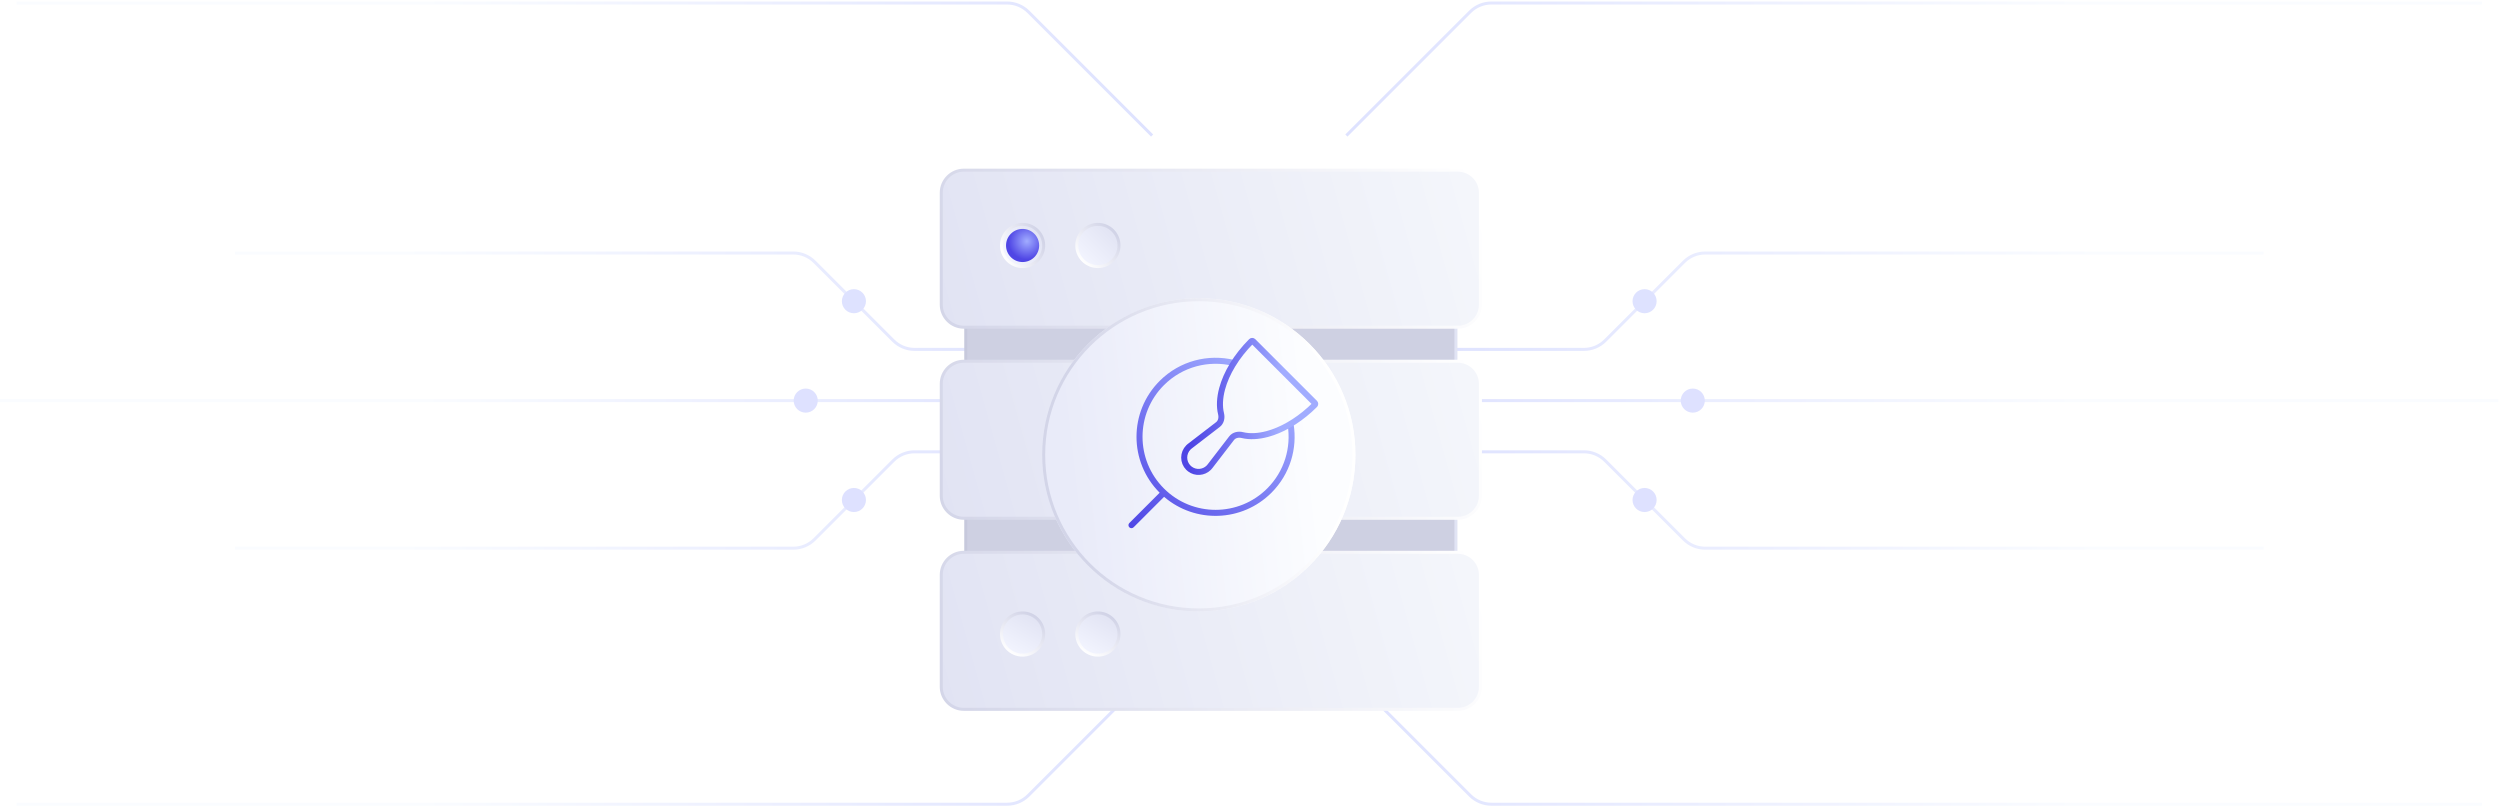 <?xml version="1.0" encoding="UTF-8"?> <svg xmlns="http://www.w3.org/2000/svg" width="830" height="268" viewBox="0 0 830 268" fill="none"><path d="M447 223L488.071 264.071C489.946 265.946 492.49 267 495.142 267H824" stroke="url(#paint0_linear_2351_5262)"></path><path d="M447 45L488.071 3.929C489.946 2.054 492.49 1 495.142 1L824 1" stroke="url(#paint1_linear_2351_5262)"></path><path d="M473 116L525.858 116C528.51 116 531.054 114.946 532.929 113.071L559.071 86.929C560.946 85.054 563.49 84 566.142 84L751.5 84" stroke="url(#paint2_linear_2351_5262)"></path><path d="M473 150L525.858 150C528.51 150 531.054 151.054 532.929 152.929L559.071 179.071C560.946 180.946 563.49 182 566.142 182L751.5 182" stroke="url(#paint3_linear_2351_5262)"></path><path d="M467 133L829.5 133" stroke="url(#paint4_linear_2351_5262)"></path><circle cx="4" cy="4" r="4" transform="matrix(-4.37114e-08 -1 -1 4.37114e-08 550 170)" fill="#DEE1FF"></circle><circle cx="4" cy="4" r="4" transform="matrix(-4.37114e-08 -1 -1 4.37114e-08 566 137)" fill="#DEE1FF"></circle><circle cx="4" cy="4" r="4" transform="matrix(-4.37114e-08 -1 -1 4.37114e-08 550 104)" fill="#DEE2FF"></circle><path d="M382.5 223L341.429 264.071C339.554 265.946 337.01 267 334.358 267H5.5" stroke="url(#paint5_linear_2351_5262)"></path><path d="M382.5 45L341.429 3.929C339.554 2.054 337.01 1 334.358 1L5.5 1" stroke="url(#paint6_linear_2351_5262)"></path><path d="M356.5 116L303.642 116C300.99 116 298.446 114.946 296.571 113.071L270.429 86.929C268.554 85.054 266.01 84 263.358 84L78 84" stroke="url(#paint7_linear_2351_5262)"></path><path d="M356.5 150L303.642 150C300.99 150 298.446 151.054 296.571 152.929L270.429 179.071C268.554 180.946 266.01 182 263.358 182L78 182" stroke="url(#paint8_linear_2351_5262)"></path><path d="M362.5 133L0 133" stroke="url(#paint9_linear_2351_5262)"></path><circle cx="283.5" cy="166" r="4" transform="rotate(-90 283.5 166)" fill="#DEE1FF"></circle><circle cx="267.5" cy="133" r="4" transform="rotate(-90 267.5 133)" fill="#DEE1FF"></circle><circle cx="283.5" cy="100" r="4" transform="rotate(-90 283.5 100)" fill="#DEE2FF"></circle><g filter="url(#filter0_d_2351_5262)"><path d="M332.633 141.999C332.633 137.857 335.991 134.499 340.133 134.499H487.868C492.01 134.499 495.368 137.857 495.368 141.999V179.132C495.368 183.274 492.01 186.632 487.868 186.632H340.133C335.991 186.632 332.633 183.274 332.633 179.132V141.999Z" fill="#CED0E2" stroke="url(#paint10_linear_2351_5262)"></path><path d="M332.633 85.071C332.633 80.929 335.991 77.571 340.133 77.571H487.868C492.01 77.571 495.368 80.929 495.368 85.071V122.204C495.368 126.346 492.01 129.704 487.868 129.704H340.133C335.991 129.704 332.633 126.346 332.633 122.204V85.071Z" fill="#CED0E2" stroke="url(#paint11_linear_2351_5262)"></path><path d="M324.5 51.999C324.5 47.857 327.858 44.499 332 44.499H496C500.142 44.499 503.5 47.857 503.5 51.999V89.132C503.5 93.274 500.142 96.632 496 96.632H332C327.858 96.632 324.5 93.274 324.5 89.132V51.999Z" fill="url(#paint12_linear_2351_5262)" stroke="url(#paint13_linear_2351_5262)"></path><path d="M324.5 115.433C324.5 111.29 327.858 107.933 332 107.933H496C500.142 107.933 503.5 111.29 503.5 115.433V152.565C503.5 156.707 500.142 160.065 496 160.065H332C327.858 160.065 324.5 156.707 324.5 152.565V115.433Z" fill="url(#paint14_linear_2351_5262)" stroke="url(#paint15_linear_2351_5262)"></path><path d="M324.5 178.867C324.5 174.725 327.858 171.367 332 171.367H496C500.142 171.367 503.5 174.725 503.5 178.867V216C503.5 220.142 500.142 223.5 496 223.5H332C327.858 223.5 324.5 220.142 324.5 216V178.867Z" fill="url(#paint16_linear_2351_5262)" stroke="url(#paint17_linear_2351_5262)"></path><g filter="url(#filter1_d_2351_5262)"><circle cx="414" cy="135" r="52" fill="url(#paint18_linear_2351_5262)"></circle><circle cx="414" cy="135" r="51.5" stroke="url(#paint19_linear_2351_5262)"></circle></g><path fill-rule="evenodd" clip-rule="evenodd" d="M421.265 109.449C421.802 109.579 422.342 109.248 422.471 108.711C422.601 108.174 422.27 107.634 421.733 107.505C413.146 105.438 403.713 107.756 397.007 114.462C386.757 124.713 386.757 141.332 397.007 151.583C397.007 151.583 397.007 151.583 397.007 151.583L386.937 161.653C386.547 162.044 386.547 162.677 386.937 163.067C387.328 163.458 387.961 163.458 388.352 163.067L398.475 152.944C408.787 161.811 424.353 161.358 434.128 151.583C440.321 145.39 442.772 136.871 441.482 128.841C441.395 128.296 440.882 127.925 440.337 128.012C439.791 128.1 439.42 128.613 439.508 129.158C440.699 136.582 438.434 144.448 432.714 150.169C423.244 159.638 407.891 159.638 398.421 150.169C388.952 140.699 388.952 125.346 398.421 115.876C404.615 109.683 413.326 107.539 421.265 109.449Z" fill="url(#paint20_linear_2351_5262)"></path><path fill-rule="evenodd" clip-rule="evenodd" d="M413.713 142.809L420.894 133.481C421.708 132.425 423.152 132.124 424.446 132.443C426.883 133.043 429.735 132.904 432.762 132.09C437.339 130.861 442.329 128.078 446.867 123.985C447.429 123.479 447.983 122.952 448.528 122.408C448.535 122.401 448.542 122.394 448.548 122.386C448.697 122.216 448.69 121.952 448.528 121.79L428.046 101.308C427.877 101.139 427.598 101.139 427.429 101.308C422.47 106.267 419.127 111.932 417.746 117.074C416.932 120.104 416.793 122.958 417.395 125.396C417.715 126.693 417.414 128.139 416.356 128.953L407.02 136.131C406.962 136.18 406.909 136.222 406.857 136.265C406.831 136.286 406.805 136.307 406.778 136.329C406.69 136.403 406.616 136.476 406.55 136.542C405.624 137.468 405.154 138.687 405.154 139.922C405.154 141.141 405.617 142.353 406.55 143.286C406.697 143.433 406.851 143.573 407.02 143.698C407.968 144.425 409.114 144.748 410.238 144.668C411.355 144.594 412.457 144.124 413.302 143.279C413.441 143.139 413.581 142.985 413.713 142.809Z" stroke="url(#paint21_linear_2351_5262)" stroke-width="2" stroke-linecap="round" stroke-linejoin="round"></path><circle cx="351.501" cy="69.499" r="7" transform="rotate(60 351.501 69.499)" fill="url(#paint22_linear_2351_5262)" stroke="url(#paint23_linear_2351_5262)"></circle><circle cx="351.5" cy="69.499" r="5.5" transform="rotate(45 351.5 69.499)" fill="url(#paint24_radial_2351_5262)"></circle><circle cx="351.499" cy="198.5" r="7" transform="rotate(30 351.499 198.5)" fill="url(#paint25_linear_2351_5262)" stroke="url(#paint26_linear_2351_5262)"></circle><circle cx="376.5" cy="69.499" r="7" transform="rotate(45 376.5 69.499)" fill="url(#paint27_linear_2351_5262)" stroke="url(#paint28_linear_2351_5262)"></circle><circle cx="376.499" cy="198.5" r="7" transform="rotate(30 376.499 198.5)" fill="url(#paint29_linear_2351_5262)" stroke="url(#paint30_linear_2351_5262)"></circle></g><defs><filter id="filter0_d_2351_5262" x="298.2" y="42.199" width="207.6" height="207.601" filterUnits="userSpaceOnUse" color-interpolation-filters="sRGB"><feFlood flood-opacity="0" result="BackgroundImageFix"></feFlood><feColorMatrix in="SourceAlpha" type="matrix" values="0 0 0 0 0 0 0 0 0 0 0 0 0 0 0 0 0 0 127 0" result="hardAlpha"></feColorMatrix><feOffset dx="-12" dy="12"></feOffset><feGaussianBlur stdDeviation="6.9"></feGaussianBlur><feComposite in2="hardAlpha" operator="out"></feComposite><feColorMatrix type="matrix" values="0 0 0 0 0.845 0 0 0 0 0.85 0 0 0 0 0.879 0 0 0 0.16 0"></feColorMatrix><feBlend mode="normal" in2="BackgroundImageFix" result="effect1_dropShadow_2351_5262"></feBlend><feBlend mode="normal" in="SourceGraphic" in2="effect1_dropShadow_2351_5262" result="shape"></feBlend></filter><filter id="filter1_d_2351_5262" x="347.2" y="76.2" width="125.6" height="125.6" filterUnits="userSpaceOnUse" color-interpolation-filters="sRGB"><feFlood flood-opacity="0" result="BackgroundImageFix"></feFlood><feColorMatrix in="SourceAlpha" type="matrix" values="0 0 0 0 0 0 0 0 0 0 0 0 0 0 0 0 0 0 127 0" result="hardAlpha"></feColorMatrix><feOffset dx="-4" dy="4"></feOffset><feGaussianBlur stdDeviation="5.4"></feGaussianBlur><feComposite in2="hardAlpha" operator="out"></feComposite><feColorMatrix type="matrix" values="0 0 0 0 0.797 0 0 0 0 0.803 0 0 0 0 0.833 0 0 0 0.31 0"></feColorMatrix><feBlend mode="normal" in2="BackgroundImageFix" result="effect1_dropShadow_2351_5262"></feBlend><feBlend mode="normal" in="SourceGraphic" in2="effect1_dropShadow_2351_5262" result="shape"></feBlend></filter><linearGradient id="paint0_linear_2351_5262" x1="447" y1="245" x2="824" y2="245" gradientUnits="userSpaceOnUse"><stop stop-color="#DEE2FF"></stop><stop offset="0.644" stop-color="#FAFCFF"></stop></linearGradient><linearGradient id="paint1_linear_2351_5262" x1="447" y1="23" x2="824" y2="23" gradientUnits="userSpaceOnUse"><stop stop-color="#DEE2FF"></stop><stop offset="0.644" stop-color="#FAFCFF"></stop></linearGradient><linearGradient id="paint2_linear_2351_5262" x1="473" y1="100" x2="751.5" y2="100" gradientUnits="userSpaceOnUse"><stop stop-color="#DEE2FF"></stop><stop offset="0.801" stop-color="#FAFCFF"></stop></linearGradient><linearGradient id="paint3_linear_2351_5262" x1="473" y1="166" x2="751.5" y2="166" gradientUnits="userSpaceOnUse"><stop stop-color="#DEE2FF"></stop><stop offset="0.801" stop-color="#FAFCFF"></stop></linearGradient><linearGradient id="paint4_linear_2351_5262" x1="467" y1="132.5" x2="829.5" y2="132.5" gradientUnits="userSpaceOnUse"><stop stop-color="#DEE2FF"></stop><stop offset="0.614" stop-color="#FAFCFF"></stop></linearGradient><linearGradient id="paint5_linear_2351_5262" x1="382.5" y1="245" x2="5.5" y2="245" gradientUnits="userSpaceOnUse"><stop stop-color="#DEE2FF"></stop><stop offset="0.644" stop-color="#FAFCFF"></stop></linearGradient><linearGradient id="paint6_linear_2351_5262" x1="382.5" y1="23" x2="5.5" y2="23" gradientUnits="userSpaceOnUse"><stop stop-color="#DEE2FF"></stop><stop offset="0.644" stop-color="#FAFCFF"></stop></linearGradient><linearGradient id="paint7_linear_2351_5262" x1="356.5" y1="100" x2="78" y2="100" gradientUnits="userSpaceOnUse"><stop stop-color="#DEE2FF"></stop><stop offset="0.801" stop-color="#FAFCFF"></stop></linearGradient><linearGradient id="paint8_linear_2351_5262" x1="356.5" y1="166" x2="78" y2="166" gradientUnits="userSpaceOnUse"><stop stop-color="#DEE2FF"></stop><stop offset="0.801" stop-color="#FAFCFF"></stop></linearGradient><linearGradient id="paint9_linear_2351_5262" x1="362.5" y1="132.5" x2="2.18557e-08" y2="132.5" gradientUnits="userSpaceOnUse"><stop stop-color="#DEE2FF"></stop><stop offset="0.614" stop-color="#FAFCFF"></stop></linearGradient><linearGradient id="paint10_linear_2351_5262" x1="332.133" y1="160.565" x2="495.868" y2="160.565" gradientUnits="userSpaceOnUse"><stop stop-color="#C7C9DC"></stop><stop offset="1" stop-color="#E1E4F4"></stop></linearGradient><linearGradient id="paint11_linear_2351_5262" x1="332.133" y1="103.638" x2="495.868" y2="103.638" gradientUnits="userSpaceOnUse"><stop stop-color="#C7C9DC"></stop><stop offset="1" stop-color="#E1E4F4"></stop></linearGradient><linearGradient id="paint12_linear_2351_5262" x1="498" y1="45.5" x2="324" y2="94" gradientUnits="userSpaceOnUse"><stop stop-color="#F4F6FB"></stop><stop offset="1" stop-color="#E1E3F3"></stop></linearGradient><linearGradient id="paint13_linear_2351_5262" x1="324" y1="97" x2="500.5" y2="46" gradientUnits="userSpaceOnUse"><stop stop-color="#D3D5E8"></stop><stop offset="1" stop-color="white"></stop></linearGradient><linearGradient id="paint14_linear_2351_5262" x1="498" y1="108.933" x2="324" y2="157.433" gradientUnits="userSpaceOnUse"><stop stop-color="#F4F6FB"></stop><stop offset="1" stop-color="#E1E3F3"></stop></linearGradient><linearGradient id="paint15_linear_2351_5262" x1="324" y1="160.433" x2="500.5" y2="109.433" gradientUnits="userSpaceOnUse"><stop stop-color="#D3D5E8"></stop><stop offset="1" stop-color="white"></stop></linearGradient><linearGradient id="paint16_linear_2351_5262" x1="498" y1="172.368" x2="324" y2="220.868" gradientUnits="userSpaceOnUse"><stop stop-color="#F4F6FB"></stop><stop offset="1" stop-color="#E1E3F3"></stop></linearGradient><linearGradient id="paint17_linear_2351_5262" x1="324" y1="223.868" x2="500.5" y2="172.868" gradientUnits="userSpaceOnUse"><stop stop-color="#D3D5E8"></stop><stop offset="1" stop-color="white"></stop></linearGradient><linearGradient id="paint18_linear_2351_5262" x1="447.5" y1="95.37" x2="366.681" y2="104.357" gradientUnits="userSpaceOnUse"><stop stop-color="#FCFDFF"></stop><stop offset="1" stop-color="#E9EBF9"></stop></linearGradient><linearGradient id="paint19_linear_2351_5262" x1="378" y1="172.894" x2="458.909" y2="165.123" gradientUnits="userSpaceOnUse"><stop stop-color="#D3D5E8"></stop><stop offset="1" stop-color="white"></stop></linearGradient><linearGradient id="paint20_linear_2351_5262" x1="387.024" y1="163.469" x2="432.958" y2="113.156" gradientUnits="userSpaceOnUse"><stop stop-color="#4F46E5"></stop><stop offset="1" stop-color="#A1ACFF"></stop></linearGradient><linearGradient id="paint21_linear_2351_5262" x1="407.462" y1="141.381" x2="436.27" y2="142.843" gradientUnits="userSpaceOnUse"><stop stop-color="#4F46E5"></stop><stop offset="1" stop-color="#A1ACFF"></stop></linearGradient><linearGradient id="paint22_linear_2351_5262" x1="351.501" y1="61.999" x2="351.501" y2="76.999" gradientUnits="userSpaceOnUse"><stop stop-color="#E1E3F3"></stop><stop offset="1" stop-color="#F3F5FF"></stop></linearGradient><linearGradient id="paint23_linear_2351_5262" x1="351.501" y1="61.999" x2="351.501" y2="76.999" gradientUnits="userSpaceOnUse"><stop stop-color="#D0D2E6"></stop><stop offset="1" stop-color="white"></stop></linearGradient><radialGradient id="paint24_radial_2351_5262" cx="0" cy="0" r="1" gradientUnits="userSpaceOnUse" gradientTransform="translate(351.5 67.499) rotate(55.008) scale(6.103)"><stop stop-color="#A1ACFF"></stop><stop offset="1" stop-color="#4F46E5"></stop></radialGradient><linearGradient id="paint25_linear_2351_5262" x1="351.499" y1="191" x2="351.499" y2="206" gradientUnits="userSpaceOnUse"><stop stop-color="#E1E3F3"></stop><stop offset="1" stop-color="#F3F5FF"></stop></linearGradient><linearGradient id="paint26_linear_2351_5262" x1="351.499" y1="191" x2="351.499" y2="206" gradientUnits="userSpaceOnUse"><stop stop-color="#D0D2E6"></stop><stop offset="1" stop-color="white"></stop></linearGradient><linearGradient id="paint27_linear_2351_5262" x1="376.5" y1="61.999" x2="376.5" y2="76.999" gradientUnits="userSpaceOnUse"><stop stop-color="#E1E3F3"></stop><stop offset="1" stop-color="#F3F5FF"></stop></linearGradient><linearGradient id="paint28_linear_2351_5262" x1="376.5" y1="61.999" x2="376.5" y2="76.999" gradientUnits="userSpaceOnUse"><stop stop-color="#D0D2E6"></stop><stop offset="1" stop-color="white"></stop></linearGradient><linearGradient id="paint29_linear_2351_5262" x1="376.499" y1="191" x2="376.499" y2="206" gradientUnits="userSpaceOnUse"><stop stop-color="#E1E3F3"></stop><stop offset="1" stop-color="#F3F5FF"></stop></linearGradient><linearGradient id="paint30_linear_2351_5262" x1="376.499" y1="191" x2="376.499" y2="206" gradientUnits="userSpaceOnUse"><stop stop-color="#D0D2E6"></stop><stop offset="1" stop-color="white"></stop></linearGradient></defs></svg> 